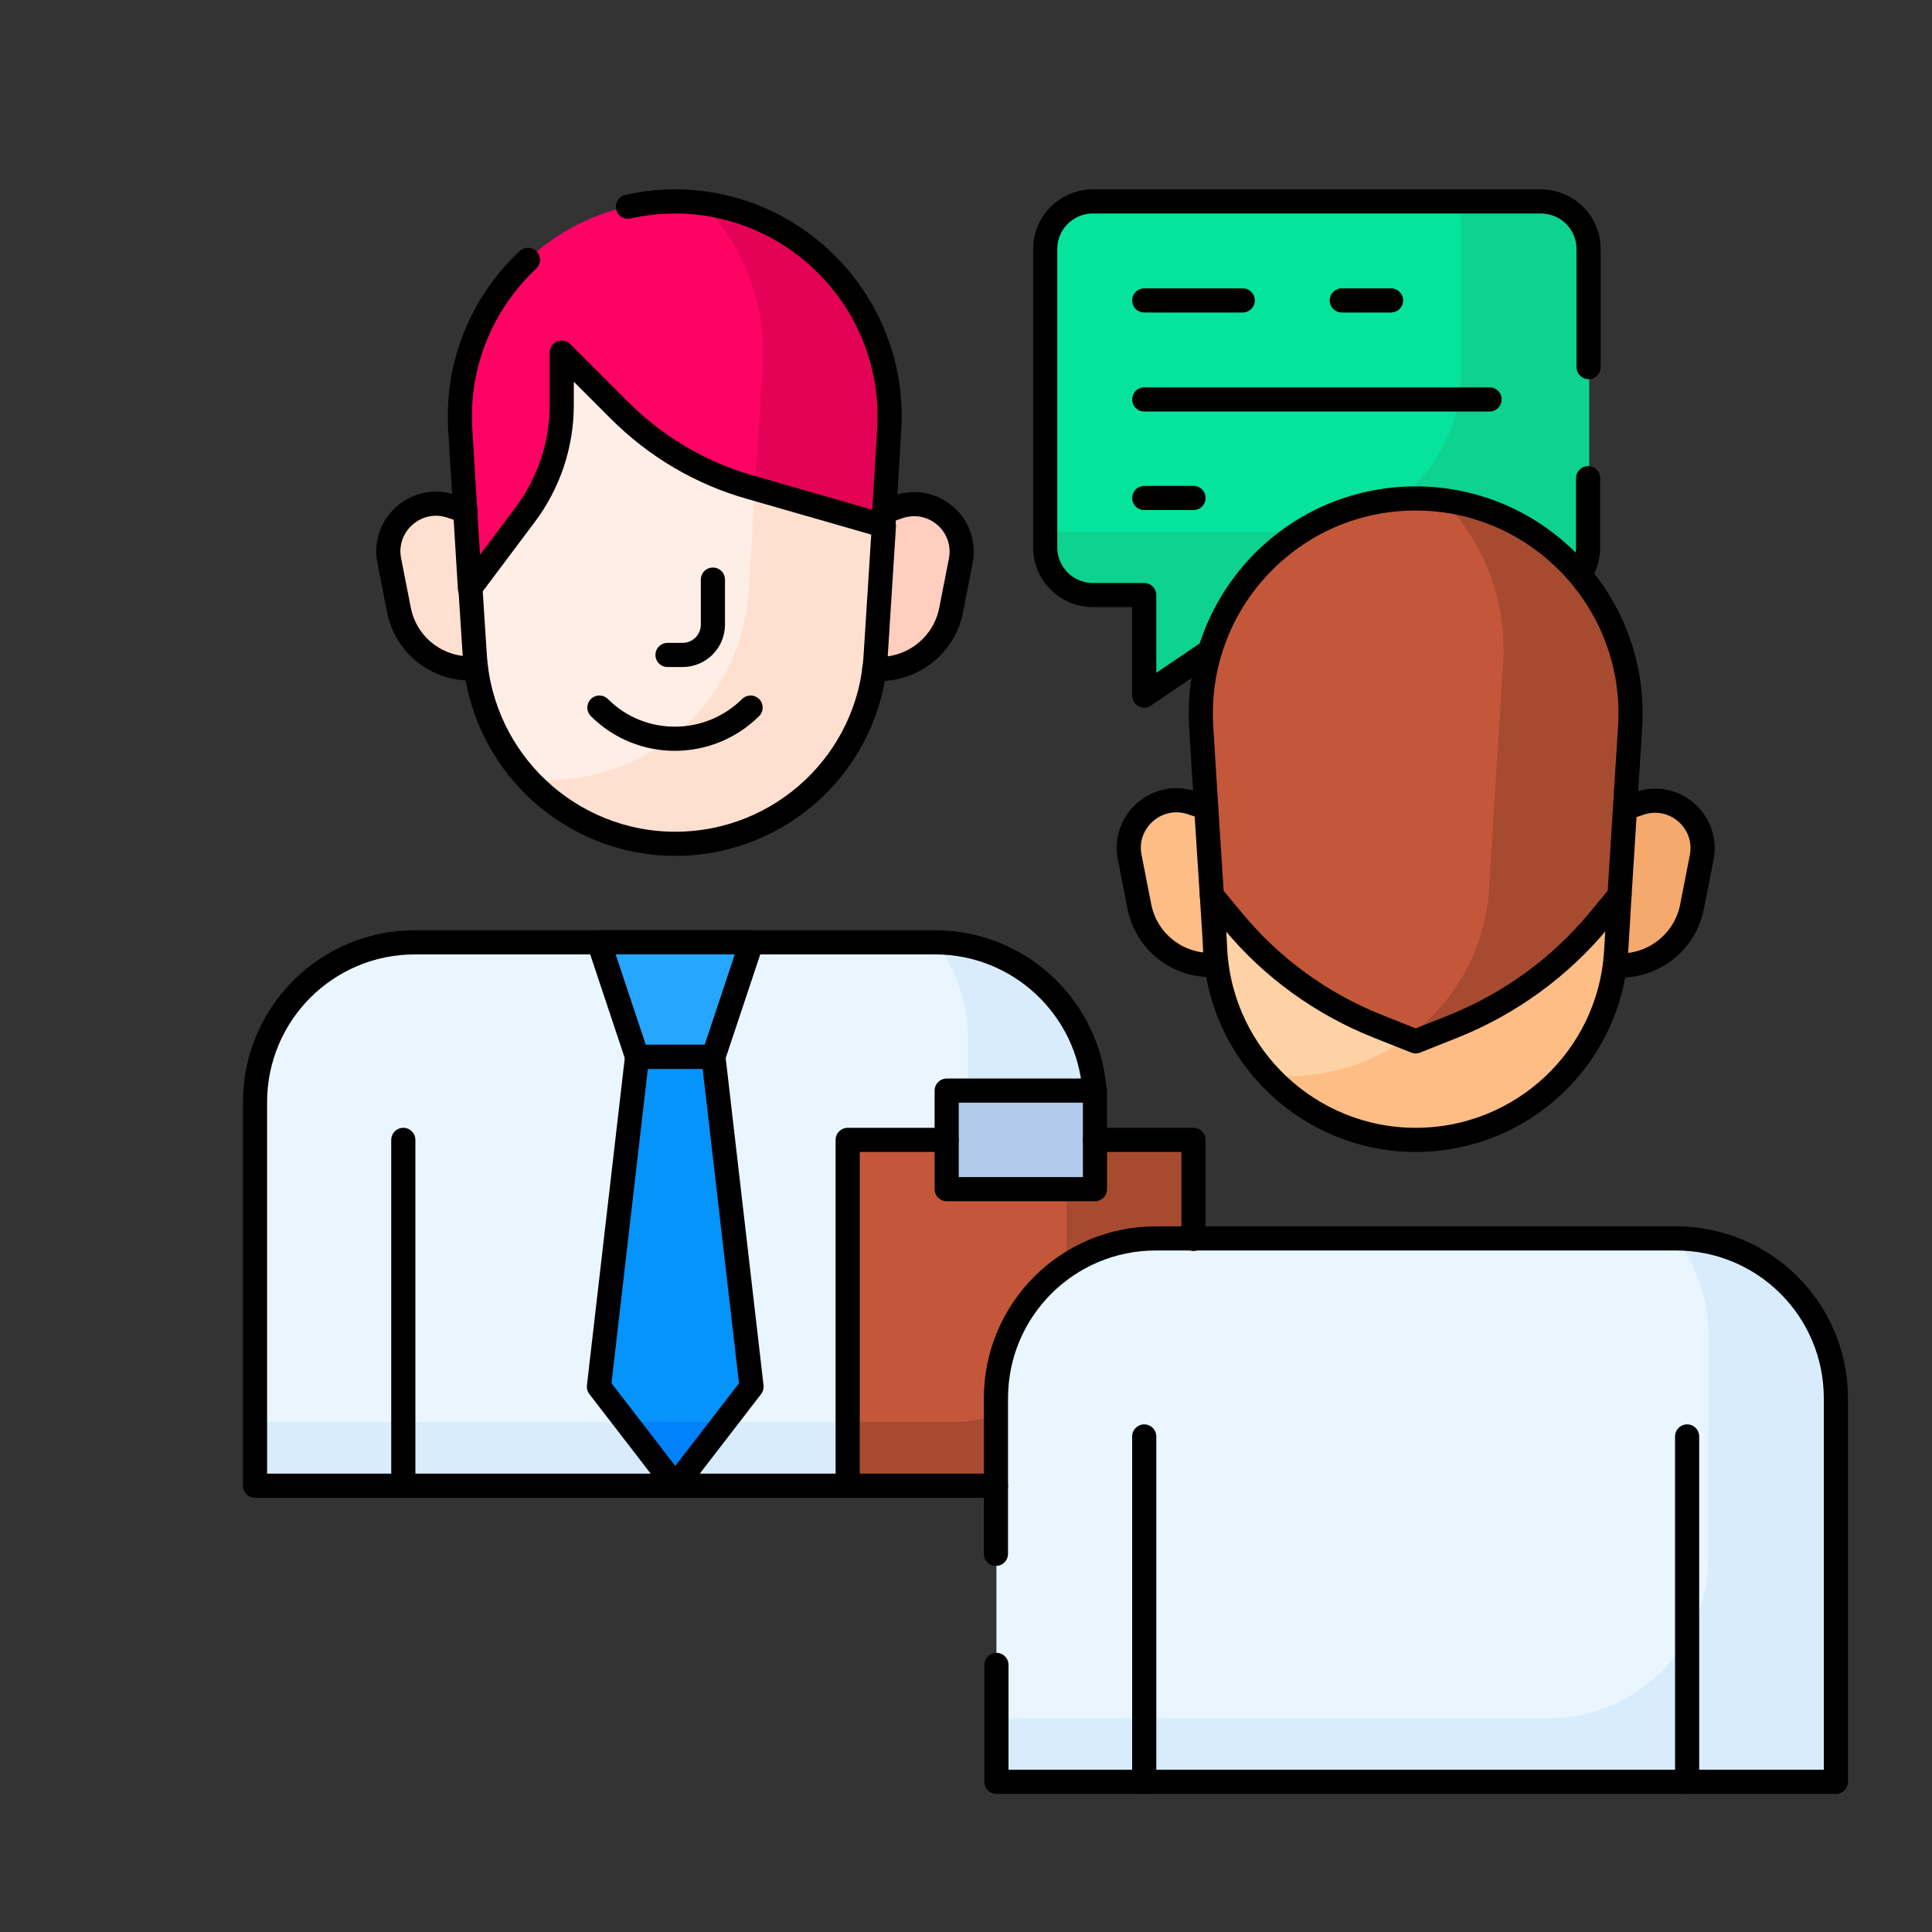 <svg viewBox="0 0 40 40" xmlns="http://www.w3.org/2000/svg" id="Layer_1"><rect x="0" y="0" width="40" height="40" fill="#333333" stroke="none"/><defs><style>.cls-1{fill:#ffeee6;}.cls-1,.cls-2,.cls-3,.cls-4,.cls-5,.cls-6,.cls-7,.cls-8,.cls-9,.cls-10,.cls-11,.cls-12,.cls-13,.cls-14,.cls-15,.cls-16,.cls-17,.cls-18{stroke-width:0px;}.cls-2{fill:#05e39c;}.cls-3{fill:#0ed290;}.cls-4{fill:#fed2a4;}.cls-5{fill:#e30256;}.cls-19{fill:none;stroke:#000;stroke-linecap:round;stroke-linejoin:round;stroke-width:.5px;}.cls-6{fill:#d8ecfe;}.cls-7{fill:#f6a96c;}.cls-8{fill:#ffdfcf;}.cls-9{fill:#c4573a;}.cls-10{fill:#26a6fe;}.cls-11{fill:#ffbd86;}.cls-12{fill:#0182fc;}.cls-13{fill:#b2caec;}.cls-14{fill:#ffcebf;}.cls-15{fill:#0593fc;}.cls-16{fill:#fe0364;}.cls-17{fill:#eaf6ff;}.cls-18{fill:#a74b30;}</style></defs><path d="M19.36,19.51h-10.77c-1.83,0-3.31,1.48-3.31,3.31v7.94h17.38v-7.94c0-1.83-1.48-3.31-3.31-3.31Z" class="cls-17"></path><path d="M19.37,19.51c.42.55.67,1.24.67,1.99v5.59c0,1.3-1.05,2.35-2.35,2.35H5.29v1.32h17.38v-7.94c0-1.82-1.48-3.3-3.3-3.31Z" class="cls-6"></path><rect height="7.16" width="7.16" y="23.6" x="17.55" class="cls-9"></rect><path d="M22.08,23.6v3.54c0,1.27-1.03,2.3-2.3,2.3h-2.22v1.32h7.16v-7.16h-2.63Z" class="cls-18"></path><rect height="2.04" width="3.07" y="22.58" x="19.6" class="cls-13"></rect><path d="M31.9,4.18h-9.27c-.55,0-.99.44-.99.99v6.17c0,.55.44.99.99.99h1.06v2.08l3.07-2.08h5.15c.55,0,.99-.44.99-.99v-6.17c0-.55-.44-.99-.99-.99Z" class="cls-2"></path><path d="M31.9,4.18h-1.65v3.54c0,1.82-1.47,3.29-3.29,3.29h-5.32v.33c0,.55.44.99.99.99h1.06v2.08l3.07-2.08h5.15c.55,0,.99-.44.99-.99v-6.17c0-.55-.44-.99-.99-.99Z" class="cls-3"></path><path d="M10.07,13.85h-.33c-.72,0-1.34-.51-1.48-1.21l-.2-1.02c-.15-.75.56-1.37,1.28-1.13l.73.24v3.13Z" class="cls-8"></path><path d="M17.89,13.85h.33c.72,0,1.34-.51,1.48-1.21l.2-1.02c.15-.75-.56-1.37-1.28-1.13l-.73.24s0,3.13,0,3.13Z" class="cls-14"></path><path d="M13.98,17.47h0c-2.2,0-4.02-1.71-4.15-3.9l-.25-3.93c-.16-2.54,1.86-4.68,4.4-4.68h0c2.54,0,4.56,2.14,4.4,4.68l-.25,3.93c-.14,2.19-1.96,3.9-4.15,3.9Z" class="cls-1"></path><path d="M15.23,5.14c.4.72.61,1.56.56,2.45-.04.69-.25,3.96-.29,4.66-.14,2.19-1.96,3.9-4.15,3.9h0c-.14,0-.28,0-.42-.02.76.82,1.85,1.34,3.06,1.34h0c2.2,0,4.02-1.71,4.15-3.9l.25-3.93c.13-2.1-1.23-3.93-3.14-4.5Z" class="cls-8"></path><polygon points="14.77 21.88 13.19 21.88 12.4 19.51 15.56 19.51 14.77 21.88" class="cls-10"></polygon><polygon points="14.77 21.88 13.19 21.88 12.4 28.71 13.98 30.76 15.56 28.71 14.77 21.88" class="cls-15"></polygon><polygon points="12.96 29.44 13.98 30.76 14.99 29.44 12.96 29.44" class="cls-12"></polygon><path d="M11.63,8.39v-1.09l1.19,1.19c.76.76,1.69,1.31,2.72,1.6l2.75.79.12-1.98c.16-2.56-1.88-4.73-4.44-4.73h0c-2.57,0-4.6,2.17-4.44,4.73l.2,3.27,1.14-1.52c.49-.65.75-1.45.75-2.27Z" class="cls-16"></path><path d="M14.54,4.21c.84.87,1.33,2.07,1.25,3.38-.02.37-.09,1.47-.16,2.53l2.67.76.12-1.98c.15-2.37-1.59-4.41-3.88-4.69Z" class="cls-5"></path><path d="M33.22,19.99h.33c.72,0,1.34-.51,1.48-1.21l.2-1.02c.15-.75-.56-1.37-1.28-1.13l-.73.24s0,3.13,0,3.13Z" class="cls-7"></path><path d="M25.4,19.99h-.33c-.72,0-1.34-.51-1.48-1.21l-.2-1.02c-.15-.75.56-1.37,1.28-1.13l.73.24s0,3.13,0,3.13Z" class="cls-11"></path><path d="M23.93,25.65h10.77c1.83,0,3.31,1.48,3.31,3.31v7.94h-17.38v-7.94c0-1.83,1.48-3.31,3.31-3.31Z" class="cls-17"></path><path d="M34.7,25.65c.42.55.67,1.24.67,1.99v4.62c0,1.83-1.49,3.32-3.32,3.32h-11.42v1.32h17.38v-7.94c0-1.82-1.48-3.3-3.3-3.31Z" class="cls-6"></path><path d="M25.09,18.53c.03.48.06.9.07,1.17.14,2.19,1.96,3.9,4.15,3.9h0c2.2,0,4.02-1.71,4.15-3.9.03-.45.05-.84.07-1.17h-8.45Z" class="cls-4"></path><path d="M30.82,18.53c-.21,2.12-1.99,3.75-4.14,3.75h0c-.14,0-.28,0-.42-.02.76.82,1.85,1.34,3.06,1.34h0c2.2,0,4.02-1.71,4.15-3.9.03-.45.05-.84.07-1.17h-2.72Z" class="cls-11"></path><path d="M28.53,21.25l.78.31.78-.31c1.17-.47,2.2-1.22,3-2.18l.44-.53c.11-1.79.13-2.02.22-3.49.16-2.56-1.88-4.73-4.44-4.73h0c-2.57,0-4.6,2.17-4.44,4.73.04.67.14,2.28.22,3.49l.44.53c.8.97,1.84,1.72,3,2.18Z" class="cls-9"></path><path d="M29.87,10.35c.84.87,1.33,2.07,1.25,3.38-.15,2.43-.21,3.33-.29,4.66-.08,1.28-.73,2.39-1.7,3.1l.18.07.78-.31c1.17-.47,2.2-1.22,3-2.18l.44-.53c.11-1.79.13-2.02.22-3.49.15-2.37-1.59-4.41-3.88-4.69Z" class="cls-18"></path><line y2="30.76" x2="8.35" y1="23.6" x1="8.35" class="cls-19"></line><path d="M14.76,12v.93c0,.35-.28.63-.63.63h-.31" class="cls-19"></path><path d="M12.41,14.65c.86.86,2.26.86,3.13,0" class="cls-19"></path><polygon points="14.77 21.88 13.19 21.88 12.4 19.51 15.56 19.51 14.77 21.88" class="cls-19"></polygon><polygon points="14.77 21.88 13.19 21.88 12.4 28.71 13.98 30.76 15.56 28.71 14.77 21.88" class="cls-19"></polygon><path d="M10.93,5.38c-.93.87-1.49,2.14-1.4,3.53l.2,3.27,1.14-1.52c.49-.65.76-1.45.76-2.27v-1.09l1.19,1.19c.76.76,1.69,1.31,2.72,1.6l2.75.79.12-1.98c.16-2.56-1.88-4.73-4.44-4.73h0c-.33,0-.66.04-.97.11" class="cls-19"></path><line y2="36.89" x2="34.93" y1="29.74" x1="34.93" class="cls-19"></line><line y2="36.89" x2="23.69" y1="29.74" x1="23.69" class="cls-19"></line><path d="M20.62,32.17v-3.22c0-1.83,1.48-3.31,3.31-3.31h10.77c1.83,0,3.31,1.48,3.31,3.31v7.94h-17.38v-2.42" class="cls-19"></path><rect height="2.04" width="3.07" y="22.58" x="19.6" class="cls-19"></rect><path d="M25.09,18.53c.03.48.06.9.07,1.17.14,2.19,1.96,3.9,4.15,3.9h0c2.2,0,4.02-1.71,4.15-3.9.03-.45.05-.84.07-1.17" class="cls-19"></path><path d="M28.53,21.25l.78.31.78-.31c1.17-.47,2.2-1.22,3-2.18l.44-.53c.11-1.79.13-2.02.22-3.49.16-2.56-1.88-4.73-4.44-4.73h0c-2.57,0-4.6,2.17-4.44,4.73.04.67.14,2.28.22,3.49l.44.53c.8.97,1.84,1.72,3,2.18Z" class="cls-19"></path><line y2="6.22" x2="25.73" y1="6.22" x1="23.69" class="cls-19"></line><line y2="6.22" x2="28.8" y1="6.22" x1="27.78" class="cls-19"></line><line y2="10.31" x2="24.71" y1="10.31" x1="23.69" class="cls-19"></line><line y2="8.27" x2="30.84" y1="8.27" x1="23.69" class="cls-19"></line><path d="M22.66,22.58c-.12-1.71-1.55-3.07-3.3-3.07h-10.77c-1.83,0-3.31,1.48-3.31,3.31v7.94h12.27" class="cls-19"></path><path d="M32.89,7.6v-2.44c0-.55-.44-.99-.99-.99h-9.27c-.55,0-.99.44-.99.99v6.17c0,.55.44.99.99.99h1.06v2.08l1.36-.92" class="cls-19"></path><path d="M32.71,11.89c.11-.16.17-.35.17-.56v-1.43" class="cls-19"></path><path d="M9.64,10.58l-.3-.1c-.72-.24-1.43.39-1.28,1.13l.2,1.02c.14.71.76,1.21,1.48,1.21h.11" class="cls-19"></path><path d="M18.1,13.85h.11c.72,0,1.34-.51,1.48-1.21l.2-1.02c.15-.75-.56-1.37-1.28-1.13l-.3.1" class="cls-19"></path><path d="M9.74,12.18l.09,1.39c.14,2.19,1.96,3.9,4.15,3.9h0c2.2,0,4.02-1.71,4.15-3.9l.17-2.68" class="cls-19"></path><polyline points="19.6 23.6 17.55 23.6 17.55 30.76 20.62 30.76" class="cls-19"></polyline><polyline points="24.71 25.65 24.71 23.6 22.67 23.6" class="cls-19"></polyline><path d="M24.97,16.72l-.3-.1c-.72-.24-1.43.39-1.28,1.13l.2,1.02c.14.71.76,1.21,1.48,1.21h.11" class="cls-19"></path><path d="M33.44,19.99h.11c.72,0,1.34-.51,1.48-1.21l.2-1.02c.15-.75-.56-1.37-1.28-1.13l-.3.1" class="cls-19"></path></svg>